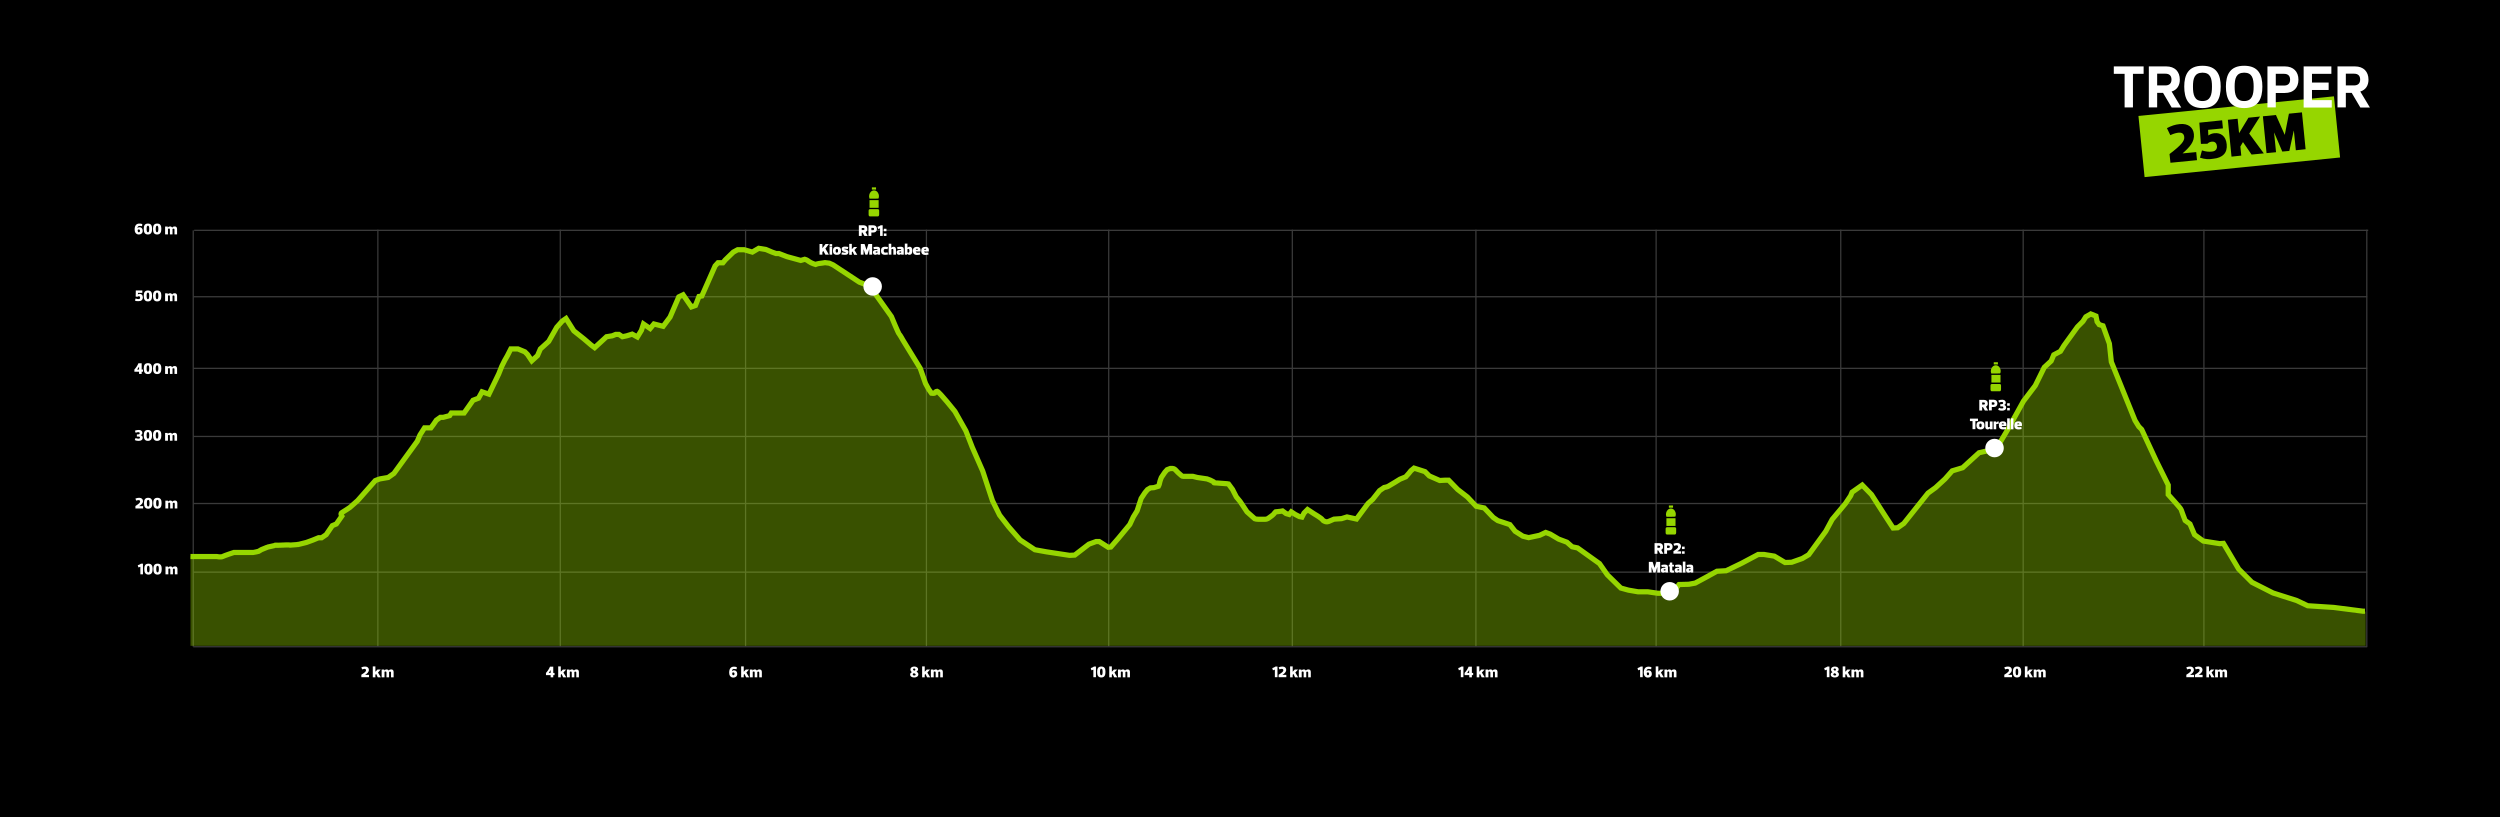 <?xml version="1.0" encoding="utf-8"?>
<!-- Generator: Adobe Illustrator 27.1.1, SVG Export Plug-In . SVG Version: 6.00 Build 0)  -->
<svg version="1.1" id="Layer_1" xmlns="http://www.w3.org/2000/svg" xmlns:xlink="http://www.w3.org/1999/xlink" x="0px" y="0px"
	 viewBox="0 0 1920 627.5" style="enable-background:new 0 0 1920 627.5;" xml:space="preserve">
<style type="text/css">
	.st0{fill:#FFFFFF;}
	.st1{fill:#96D600;}
	.st2{fill:none;stroke:#3A3A3A;stroke-width:0.962;stroke-miterlimit:10;}
	.st3{fill:none;stroke:#3A3A3A;stroke-width:0.963;stroke-miterlimit:10;}
	.st4{fill:none;stroke:#3A3A3A;stroke-miterlimit:10;}
	.st5{opacity:0.38;fill:#96D600;}
	.st6{fill:none;stroke:#96D600;stroke-width:4;stroke-miterlimit:10;}
</style>
<rect width="1920" height="627.5"/>
<g>
	<path class="st0" d="M104.6,384.5l-0.6-1.6c1.1-0.4,1.8-0.6,2.9-0.6c1.9,0,2.9,1.1,2.9,2.5c0,1.7-1.2,2.8-2.9,3.9v0h3v1.8H104v-1.9
		c2.9-1.8,3.6-2.6,3.6-3.4c0-1-0.7-1.1-1.2-1.1C106,384.1,105.5,384.2,104.6,384.5z"/>
	<path class="st0" d="M110.6,386.4c0-2.3,0.6-4.1,3.2-4.1s3.2,1.8,3.2,4.1c0,2.3-0.6,4.3-3.2,4.3S110.6,388.7,110.6,386.4z
		 M112.8,386.4c0,1.5,0.2,2.6,1,2.6c0.8,0,1-1.1,1-2.6c0-1.5-0.2-2.5-1-2.5C113,383.9,112.8,384.9,112.8,386.4z"/>
	<path class="st0" d="M117.7,386.4c0-2.3,0.6-4.1,3.2-4.1s3.2,1.8,3.2,4.1c0,2.3-0.6,4.3-3.2,4.3S117.7,388.7,117.7,386.4z
		 M119.9,386.4c0,1.5,0.2,2.6,1,2.6c0.8,0,1-1.1,1-2.6c0-1.5-0.2-2.5-1-2.5C120.1,383.9,119.9,384.9,119.9,386.4z"/>
	<path class="st0" d="M129,390.5h-2v-6h2v0.7h0c0.5-0.5,1.1-0.8,1.8-0.8c0.8,0,1.3,0.4,1.6,0.9c0.7-0.8,1.3-0.9,2-0.9
		c1.2,0,1.8,0.8,1.8,2v4.1h-2v-3.6c0-0.6-0.3-0.8-0.7-0.8c-0.3,0-0.6,0.1-0.8,0.2c0,0.2,0,0.4,0,0.7v3.5h-2v-3.7
		c0-0.5-0.3-0.8-0.7-0.8c-0.3,0-0.6,0.1-0.8,0.2V390.5z"/>
</g>
<g>
	<path class="st0" d="M106.3,435.8l-0.5-1.7c0.9-0.3,1.9-0.7,2.5-1.2h1.5v8.2h-2v-5.8L106.3,435.8z"/>
	<path class="st0" d="M110.8,437c0-2.3,0.6-4.1,3.2-4.1s3.2,1.8,3.2,4.1s-0.6,4.3-3.2,4.3S110.8,439.3,110.8,437z M112.9,437
		c0,1.5,0.2,2.6,1,2.6s1-1.1,1-2.6s-0.2-2.5-1-2.5S112.9,435.5,112.9,437z"/>
	<path class="st0" d="M117.8,437c0-2.3,0.6-4.1,3.2-4.1s3.2,1.8,3.2,4.1s-0.6,4.3-3.2,4.3S117.8,439.3,117.8,437z M120,437
		c0,1.5,0.2,2.6,1,2.6s1-1.1,1-2.6s-0.2-2.5-1-2.5S120,435.5,120,437z"/>
	<path class="st0" d="M129.1,441.1h-2v-6h2v0.7h0c0.5-0.5,1.1-0.8,1.8-0.8c0.8,0,1.3,0.4,1.6,0.9c0.7-0.8,1.3-0.9,2-0.9
		c1.2,0,1.8,0.8,1.8,2v4.1h-2v-3.6c0-0.6-0.3-0.8-0.7-0.8c-0.3,0-0.6,0.1-0.8,0.2c0,0.2,0,0.4,0,0.7v3.5h-2v-3.7
		c0-0.5-0.3-0.8-0.7-0.8c-0.3,0-0.6,0.1-0.8,0.2V441.1z"/>
</g>
<g>
	<path class="st0" d="M108.1,334.2c1.1,0.3,1.5,1.2,1.5,2c0,1.6-1.2,2.4-3.1,2.4c-1.1,0-1.9-0.1-3-0.6l0.6-1.6
		c0.8,0.4,1.6,0.5,2.3,0.5c0.8,0,1.1-0.4,1.1-0.8c0-0.7-0.5-0.8-1.3-0.8h-1.1v-1.7h1c1.1,0,1.2-0.5,1.2-1c0-0.4-0.4-0.7-1-0.7
		c-0.7,0-1.3,0.1-2.1,0.5l-0.6-1.6c1.1-0.5,2.1-0.6,3.1-0.6c1.4,0,2.6,0.7,2.6,2.2C109.4,333.2,109,333.8,108.1,334.2L108.1,334.2z"
		/>
	<path class="st0" d="M110.4,334.3c0-2.3,0.6-4.1,3.2-4.1s3.2,1.8,3.2,4.1c0,2.3-0.6,4.3-3.2,4.3S110.4,336.7,110.4,334.3z
		 M112.6,334.3c0,1.5,0.2,2.6,1,2.6c0.8,0,1-1.1,1-2.6c0-1.5-0.2-2.5-1-2.5C112.8,331.9,112.6,332.8,112.6,334.3z"/>
	<path class="st0" d="M117.5,334.3c0-2.3,0.6-4.1,3.2-4.1s3.2,1.8,3.2,4.1c0,2.3-0.6,4.3-3.2,4.3S117.5,336.7,117.5,334.3z
		 M119.6,334.3c0,1.5,0.2,2.6,1,2.6c0.8,0,1-1.1,1-2.6c0-1.5-0.2-2.5-1-2.5C119.9,331.9,119.6,332.8,119.6,334.3z"/>
	<path class="st0" d="M128.8,338.5h-2v-6h2v0.7h0c0.5-0.5,1.1-0.8,1.8-0.8c0.8,0,1.3,0.4,1.6,0.9c0.7-0.8,1.3-0.9,2-0.9
		c1.2,0,1.8,0.8,1.8,2v4.1h-2v-3.6c0-0.6-0.3-0.8-0.7-0.8c-0.3,0-0.6,0.1-0.8,0.2c0,0.2,0,0.4,0,0.7v3.5h-2v-3.7
		c0-0.5-0.3-0.8-0.7-0.8c-0.3,0-0.6,0.1-0.8,0.2V338.5z"/>
</g>
<g>
	<path class="st0" d="M108.8,279v4.8h1v1.7h-1v1.7h-2v-1.7h-3.6v-1.7c1.3-1.4,2.3-2.9,3.1-4.8H108.8z M106.8,283.8v-2.2h0
		c-0.6,1-0.9,1.4-1.5,2.2H106.8z"/>
	<path class="st0" d="M110.4,283c0-2.3,0.6-4.1,3.2-4.1s3.2,1.8,3.2,4.1s-0.6,4.3-3.2,4.3S110.4,285.4,110.4,283z M112.6,283
		c0,1.5,0.2,2.6,1,2.6c0.8,0,1-1.1,1-2.6s-0.2-2.5-1-2.5C112.8,280.6,112.6,281.5,112.6,283z"/>
	<path class="st0" d="M117.5,283c0-2.3,0.6-4.1,3.2-4.1s3.2,1.8,3.2,4.1s-0.6,4.3-3.2,4.3S117.5,285.4,117.5,283z M119.6,283
		c0,1.5,0.2,2.6,1,2.6c0.8,0,1-1.1,1-2.6s-0.2-2.5-1-2.5C119.9,280.6,119.6,281.5,119.6,283z"/>
	<path class="st0" d="M128.8,287.2h-2v-6h2v0.7h0c0.5-0.5,1.1-0.8,1.8-0.8c0.8,0,1.3,0.4,1.6,0.9c0.7-0.8,1.3-0.9,2-0.9
		c1.2,0,1.8,0.8,1.8,2v4.1h-2v-3.6c0-0.6-0.3-0.8-0.7-0.8c-0.3,0-0.6,0.1-0.8,0.2c0,0.2,0,0.4,0,0.7v3.5h-2v-3.7
		c0-0.5-0.3-0.8-0.7-0.8c-0.3,0-0.6,0.1-0.8,0.2V287.2z"/>
</g>
<g>
	<path class="st0" d="M103.6,230.8l0.6-1.6c0.8,0.4,1.4,0.5,2.2,0.5c0.9,0,1.2-0.5,1.2-1.1c0-0.5-0.2-1.1-1-1.1
		c-0.3,0-0.7,0.1-1,0.4l-1.4-0.1l0.1-4.7h5v1.8h-3.3l-0.1,1.2l0,0c0.4-0.2,0.9-0.4,1.4-0.4c1.4,0,2.4,0.9,2.4,2.7
		c0,1.9-1.2,2.9-3.2,2.9C105.5,231.4,104.6,231.3,103.6,230.8z"/>
	<path class="st0" d="M110.4,227.2c0-2.3,0.6-4.1,3.2-4.1s3.2,1.8,3.2,4.1s-0.6,4.3-3.2,4.3S110.4,229.5,110.4,227.2z M112.6,227.2
		c0,1.5,0.2,2.6,1,2.6c0.8,0,1-1.1,1-2.6s-0.2-2.5-1-2.5C112.8,224.7,112.6,225.7,112.6,227.2z"/>
	<path class="st0" d="M117.5,227.2c0-2.3,0.6-4.1,3.2-4.1s3.2,1.8,3.2,4.1s-0.6,4.3-3.2,4.3S117.5,229.5,117.5,227.2z M119.6,227.2
		c0,1.5,0.2,2.6,1,2.6c0.8,0,1-1.1,1-2.6s-0.2-2.5-1-2.5C119.9,224.7,119.6,225.7,119.6,227.2z"/>
	<path class="st0" d="M128.8,231.3h-2v-6h2v0.7h0c0.5-0.5,1.1-0.8,1.8-0.8c0.8,0,1.3,0.4,1.6,0.9c0.7-0.8,1.3-0.9,2-0.9
		c1.2,0,1.8,0.8,1.8,2v4.1h-2v-3.6c0-0.6-0.3-0.8-0.7-0.8c-0.3,0-0.6,0.1-0.8,0.2c0,0.2,0,0.4,0,0.7v3.5h-2v-3.7
		c0-0.5-0.3-0.8-0.7-0.8c-0.3,0-0.6,0.1-0.8,0.2V231.3z"/>
</g>
<g>
	<path class="st0" d="M105.6,175.1c0.4-0.4,0.9-0.6,1.5-0.6c1.5,0,2.5,1,2.5,2.8c0,1.7-1.2,2.8-3,2.8c-2.2,0-3.2-1.8-3.2-3.7
		c0-3.7,1.7-4.7,3.7-4.7c0.8,0,1.5,0.1,2.2,0.4l-0.2,1.6c-0.8-0.2-1.3-0.2-1.7-0.2C106.8,173.4,105.6,173.6,105.6,175.1L105.6,175.1
		z M106.6,178.4c0.5,0,0.9-0.4,0.9-1.1c0-0.5-0.2-1.1-0.9-1.1c-0.3,0-0.6,0.1-0.8,0.3C105.7,177.4,105.8,178.4,106.6,178.4z"/>
	<path class="st0" d="M110.4,175.8c0-2.3,0.6-4.1,3.2-4.1s3.2,1.8,3.2,4.1s-0.6,4.3-3.2,4.3S110.4,178.2,110.4,175.8z M112.6,175.8
		c0,1.5,0.2,2.6,1,2.6c0.8,0,1-1.1,1-2.6s-0.2-2.5-1-2.5C112.8,173.4,112.6,174.3,112.6,175.8z"/>
	<path class="st0" d="M117.5,175.8c0-2.3,0.6-4.1,3.2-4.1s3.2,1.8,3.2,4.1s-0.6,4.3-3.2,4.3S117.5,178.2,117.5,175.8z M119.6,175.8
		c0,1.5,0.2,2.6,1,2.6c0.8,0,1-1.1,1-2.6s-0.2-2.5-1-2.5C119.9,173.4,119.6,174.3,119.6,175.8z"/>
	<path class="st0" d="M128.8,180h-2v-6h2v0.7h0c0.5-0.5,1.1-0.8,1.8-0.8c0.8,0,1.3,0.4,1.6,0.9c0.7-0.8,1.3-0.9,2-0.9
		c1.2,0,1.8,0.8,1.8,2v4.1h-2v-3.6c0-0.6-0.3-0.8-0.7-0.8c-0.3,0-0.6,0.1-0.8,0.2c0,0.2,0,0.4,0,0.7v3.5h-2v-3.7
		c0-0.5-0.3-0.8-0.7-0.8c-0.3,0-0.6,0.1-0.8,0.2V180z"/>
</g>
<rect x="1644.3" y="81.4" transform="matrix(0.995 -9.988999e-02 9.988999e-02 0.995 -1.888 172.31)" class="st1" width="150.9" height="47.2"/>
<g>
	<path d="M1666.8,103.8l-2.6-5.4c3.6-1.8,6-2.7,9.8-3.1c6.7-0.7,10.4,2.7,10.9,7.7c0.6,5.8-3.2,10-8.6,14.7l0,0.1l10.4-1l0.6,6.2
		l-20.4,2l-0.7-6.7c9.4-7.1,11.6-10.2,11.3-13.1c-0.3-3.3-2.9-3.5-4.5-3.3S1669.6,102.5,1666.8,103.8z"/>
	<path d="M1689.6,121.1l1.5-5.6c3,1,5.2,1.2,7.7,0.9c3.1-0.3,4-2.3,3.8-4.2c-0.2-1.7-1.1-3.7-3.9-3.4c-1.2,0.1-2.5,0.6-3.4,1.6
		l-5,0.1l-1.2-16.3l17.5-1.8l0.6,6.2l-11.4,1.1l0.2,4.3l0.1,0c1.2-0.9,3-1.6,4.6-1.7c4.9-0.5,8.8,2.3,9.4,8.5
		c0.7,6.7-3.2,10.4-10.2,11.1C1696.4,122.5,1693.5,122.4,1689.6,121.1z"/>
	<path d="M1719.6,102.3l7.2-11.9l8.9-0.9l-8.3,13.1l11.2,15.2l-9.4,0.9l-6.6-9.6l-2,3.4l0.7,7l-7.5,0.8L1711,92l7.5-0.8
		L1719.6,102.3z"/>
	<path d="M1754.7,103.6L1754.7,103.6l3.2-16.3l10-1l2.8,28.3l-7.5,0.8l-1.5-15l-0.1,0l-3.4,15.5l-5.4,0.5l-6.2-14.5l-0.1,0l1.5,15
		l-7.3,0.7l-2.8-28.3l10-1L1754.7,103.6z"/>
</g>
<g>
	<path class="st0" d="M1638.1,56.7v25.8h-6.4V56.7h-8.3V51h22.9v5.7H1638.1z"/>
	<path class="st0" d="M1667.8,82.5l-6.6-11.2h-4.5v11.2h-6.4V51h13.4c6.6,0,10.4,4,10.4,10.2c0,4.3-2,7.8-6.3,9.1l7.4,12.3H1667.8z
		 M1656.7,65.6h6.3c2.6,0,4.7-1.2,4.7-4.5c0-3.2-1.9-4.5-4.6-4.5h-6.4V65.6z"/>
	<path class="st0" d="M1677.5,66.5c0-8.9,3-16,14-16c11.1,0,14,7.1,14,16c0,9-2.9,16.5-14,16.5C1680.5,83,1677.5,75.5,1677.5,66.5z
		 M1684.2,66.5c0,6.3,1.1,11.1,7.3,11.1c6.2,0,7.3-4.9,7.3-11.1s-1.1-10.7-7.3-10.7C1685.3,55.9,1684.2,60.3,1684.2,66.5z"/>
	<path class="st0" d="M1709.5,66.5c0-8.9,3-16,14-16c11.1,0,14,7.1,14,16c0,9-2.9,16.5-14,16.5C1712.5,83,1709.5,75.5,1709.5,66.5z
		 M1716.2,66.5c0,6.3,1.1,11.1,7.3,11.1c6.2,0,7.3-4.9,7.3-11.1s-1.1-10.7-7.3-10.7C1717.3,55.9,1716.2,60.3,1716.2,66.5z"/>
	<path class="st0" d="M1747.8,71.4v11.1h-6.4V51h13.4c6.6,0,10.4,4.1,10.4,10.2c0,6.3-3.8,10.2-10.4,10.2H1747.8z M1747.8,65.7h6.4
		c2.7,0,4.6-1.3,4.6-4.5c0-3.2-1.9-4.5-4.6-4.5h-6.4V65.7z"/>
	<path class="st0" d="M1790.5,56.7h-14.9v6.7h12.8v5.7h-12.8v7.8h15.2v5.7h-21.6V51h21.3V56.7z"/>
	<path class="st0" d="M1812.7,82.5l-6.6-11.2h-4.5v11.2h-6.4V51h13.4c6.6,0,10.4,4,10.4,10.2c0,4.3-2,7.8-6.3,9.1l7.4,12.3H1812.7z
		 M1801.6,65.6h6.3c2.6,0,4.7-1.2,4.7-4.5c0-3.2-1.9-4.5-4.6-4.5h-6.4V65.6z"/>
</g>
<g>
	<g>
		<line class="st2" x1="148.4" y1="496.7" x2="148.4" y2="176.9"/>
		<g>
			<line class="st3" x1="290.2" y1="176.4" x2="290.2" y2="496.7"/>
			<line class="st3" x1="430.3" y1="176.4" x2="430.3" y2="496.7"/>
			<line class="st3" x1="572.6" y1="176.4" x2="572.6" y2="496.7"/>
			<line class="st3" x1="711.5" y1="176.4" x2="711.5" y2="496.7"/>
			<line class="st3" x1="851.5" y1="176.4" x2="851.5" y2="496.7"/>
			<line class="st3" x1="992.5" y1="176.4" x2="992.5" y2="496.7"/>
			<line class="st3" x1="1133.5" y1="176.4" x2="1133.5" y2="496.7"/>
			<line class="st3" x1="1271.9" y1="176.4" x2="1271.9" y2="496.7"/>
			<line class="st3" x1="1413.7" y1="176.4" x2="1413.7" y2="496.7"/>
			<line class="st3" x1="1553.8" y1="176.4" x2="1553.8" y2="496.7"/>
			<line class="st3" x1="1692.6" y1="176.4" x2="1692.6" y2="496.7"/>
			<line class="st4" x1="1818" y1="496.7" x2="148.4" y2="496.7"/>
			<line class="st4" x1="1818" y1="439.4" x2="148.4" y2="439.4"/>
			<line class="st4" x1="1818" y1="386.7" x2="148.4" y2="386.7"/>
			<line class="st4" x1="1818" y1="335.2" x2="148.4" y2="335.2"/>
			<line class="st4" x1="1818" y1="282.9" x2="148.4" y2="282.9"/>
			<line class="st4" x1="1818" y1="227.9" x2="148.4" y2="227.9"/>
			<line class="st4" x1="1818.8" y1="176.9" x2="149.1" y2="176.9"/>
			<line class="st3" x1="1817.7" y1="496.7" x2="1817.7" y2="176.4"/>
		</g>
	</g>
	<g>
		<path class="st0" d="M278.1,514.1l-0.6-1.6c1.1-0.4,1.8-0.6,2.9-0.6c1.9,0,2.9,1.1,2.9,2.5c0,1.7-1.2,2.8-2.9,3.9v0h3v1.8h-5.9
			v-1.9c2.9-1.8,3.6-2.6,3.6-3.4c0-1-0.7-1.1-1.2-1.1C279.5,513.8,279,513.8,278.1,514.1z"/>
		<path class="st0" d="M288.3,515.9l1.6-1.7h2.5l-2.1,2.3l2.2,3.7h-2.4l-1.2-2.6l-0.6,0.6v2h-2v-8.4h2V515.9z"/>
		<path class="st0" d="M295.1,520.2h-2v-6h2v0.7h0c0.5-0.5,1.1-0.8,1.8-0.8c0.8,0,1.3,0.4,1.6,0.9c0.7-0.8,1.3-0.9,2-0.9
			c1.2,0,1.8,0.8,1.8,2v4.1h-2v-3.6c0-0.6-0.3-0.8-0.7-0.8c-0.3,0-0.6,0.1-0.8,0.2c0,0.2,0,0.4,0,0.7v3.5h-2v-3.7
			c0-0.5-0.3-0.8-0.7-0.8c-0.3,0-0.6,0.1-0.8,0.2V520.2z"/>
	</g>
	<g>
		<path class="st0" d="M424.9,512v4.8h1v1.7h-1v1.7h-2v-1.7h-3.6v-1.7c1.3-1.4,2.3-2.9,3.1-4.8H424.9z M422.9,516.8v-2.2h0
			c-0.6,1-0.9,1.4-1.5,2.2H422.9z"/>
		<path class="st0" d="M430.7,515.9l1.6-1.7h2.5l-2.1,2.3l2.2,3.7h-2.4l-1.2-2.6l-0.6,0.6v2h-2v-8.4h2V515.9z"/>
		<path class="st0" d="M437.4,520.2h-2v-6h2v0.7h0c0.5-0.5,1.1-0.8,1.8-0.8c0.8,0,1.3,0.4,1.6,0.9c0.7-0.8,1.3-0.9,2-0.9
			c1.2,0,1.8,0.8,1.8,2v4.1h-2v-3.6c0-0.6-0.3-0.8-0.7-0.8c-0.3,0-0.6,0.1-0.8,0.2c0,0.2,0,0.4,0,0.7v3.5h-2v-3.7
			c0-0.5-0.3-0.8-0.7-0.8c-0.3,0-0.6,0.1-0.8,0.2V520.2z"/>
	</g>
	<g>
		<path class="st0" d="M562.2,515.4c0.4-0.4,0.9-0.6,1.5-0.6c1.5,0,2.5,1,2.5,2.8c0,1.7-1.2,2.8-3,2.8c-2.2,0-3.2-1.8-3.2-3.7
			c0-3.7,1.7-4.7,3.7-4.7c0.8,0,1.5,0.1,2.2,0.4l-0.2,1.6c-0.8-0.2-1.3-0.2-1.7-0.2C563.4,513.6,562.2,513.8,562.2,515.4
			L562.2,515.4z M563.2,518.6c0.5,0,0.9-0.4,0.9-1.1c0-0.5-0.2-1.1-0.9-1.1c-0.3,0-0.6,0.1-0.8,0.3
			C562.3,517.7,562.4,518.6,563.2,518.6z"/>
		<path class="st0" d="M571.2,515.9l1.6-1.7h2.5l-2.1,2.3l2.2,3.7H573l-1.2-2.6l-0.6,0.6v2h-2v-8.4h2V515.9z"/>
		<path class="st0" d="M577.9,520.2h-2v-6h2v0.7h0c0.5-0.5,1.1-0.8,1.8-0.8c0.8,0,1.3,0.4,1.6,0.9c0.7-0.8,1.3-0.9,2-0.9
			c1.2,0,1.8,0.8,1.8,2v4.1h-2v-3.6c0-0.6-0.3-0.8-0.7-0.8c-0.3,0-0.6,0.1-0.8,0.2c0,0.2,0,0.4,0,0.7v3.5h-2v-3.7
			c0-0.5-0.3-0.8-0.7-0.8c-0.3,0-0.6,0.1-0.8,0.2V520.2z"/>
	</g>
	<g>
		<path class="st0" d="M703.9,515.9c1,0.5,1.4,1.2,1.4,2c0,1.7-1.6,2.4-3.2,2.4c-1.5,0-3.1-0.6-3.1-2.2c0-0.9,0.4-1.5,1.4-1.9v0
			c-0.7-0.4-1.2-1.1-1.2-2c0-1.6,1.5-2.3,3-2.3c1.4,0,2.9,0.7,2.9,2.2C705,514.9,704.6,515.4,703.9,515.9L703.9,515.9z M702.2,518.8
			c0.7,0,1-0.3,1-0.7c0-0.7-0.9-0.9-1.4-1.1c-0.4,0.2-0.8,0.5-0.8,1S701.4,518.8,702.2,518.8z M701.2,514.1c0,0.6,0.6,0.9,1.2,1
			c0.3-0.1,0.6-0.5,0.6-0.9c0-0.4-0.3-0.8-1-0.8C701.5,513.4,701.2,513.8,701.2,514.1z"/>
		<path class="st0" d="M710.2,515.9l1.6-1.7h2.5l-2.1,2.3l2.2,3.7H712l-1.2-2.6l-0.6,0.6v2h-2v-8.4h2V515.9z"/>
		<path class="st0" d="M716.9,520.2h-2v-6h2v0.7h0c0.5-0.5,1.1-0.8,1.8-0.8c0.8,0,1.3,0.4,1.6,0.9c0.7-0.8,1.3-0.9,2-0.9
			c1.2,0,1.8,0.8,1.8,2v4.1h-2v-3.6c0-0.6-0.3-0.8-0.7-0.8c-0.3,0-0.6,0.1-0.8,0.2c0,0.2,0,0.4,0,0.7v3.5h-2v-3.7
			c0-0.5-0.3-0.8-0.7-0.8c-0.3,0-0.6,0.1-0.8,0.2V520.2z"/>
	</g>
	<g>
		<path class="st0" d="M838.2,514.8l-0.5-1.7c0.9-0.3,1.9-0.7,2.5-1.2h1.5v8.2h-2v-5.8L838.2,514.8z"/>
		<path class="st0" d="M842.6,516c0-2.3,0.6-4.1,3.2-4.1s3.2,1.8,3.2,4.1s-0.6,4.3-3.2,4.3S842.6,518.4,842.6,516z M844.8,516
			c0,1.5,0.2,2.6,1,2.6c0.8,0,1-1.1,1-2.6s-0.2-2.5-1-2.5C845,513.6,844.8,514.6,844.8,516z"/>
		<path class="st0" d="M853.9,515.9l1.6-1.7h2.5l-2.1,2.3l2.2,3.7h-2.4l-1.2-2.6l-0.6,0.6v2h-2v-8.4h2V515.9z"/>
		<path class="st0" d="M860.6,520.2h-2v-6h2v0.7h0c0.5-0.5,1.1-0.8,1.8-0.8c0.8,0,1.3,0.4,1.6,0.9c0.7-0.8,1.3-0.9,2-0.9
			c1.2,0,1.8,0.8,1.8,2v4.1h-2v-3.6c0-0.6-0.3-0.8-0.7-0.8c-0.3,0-0.6,0.1-0.8,0.2c0,0.2,0,0.4,0,0.7v3.5h-2v-3.7
			c0-0.5-0.3-0.8-0.7-0.8c-0.3,0-0.6,0.1-0.8,0.2V520.2z"/>
	</g>
	<g>
		<path class="st0" d="M977.6,514.8l-0.5-1.7c0.9-0.3,1.9-0.7,2.5-1.2h1.5v8.2h-2v-5.8L977.6,514.8z"/>
		<path class="st0" d="M982.6,514.1l-0.6-1.6c1.1-0.4,1.8-0.6,2.9-0.6c1.9,0,2.9,1.1,2.9,2.5c0,1.7-1.2,2.8-2.9,3.9v0h3v1.8H982
			v-1.9c2.9-1.8,3.6-2.6,3.6-3.4c0-1-0.7-1.1-1.2-1.1S983.5,513.8,982.6,514.1z"/>
		<path class="st0" d="M992.8,515.9l1.6-1.7h2.5l-2.1,2.3l2.2,3.7h-2.4l-1.2-2.6l-0.6,0.6v2h-2v-8.4h2V515.9z"/>
		<path class="st0" d="M999.5,520.2h-2v-6h2v0.7h0c0.5-0.5,1.1-0.8,1.8-0.8c0.8,0,1.3,0.4,1.6,0.9c0.7-0.8,1.3-0.9,2-0.9
			c1.2,0,1.8,0.8,1.8,2v4.1h-2v-3.6c0-0.6-0.3-0.8-0.7-0.8c-0.3,0-0.6,0.1-0.8,0.2c0,0.2,0,0.4,0,0.7v3.5h-2v-3.7
			c0-0.5-0.3-0.8-0.7-0.8c-0.3,0-0.6,0.1-0.8,0.2V520.2z"/>
	</g>
	<g>
		<path class="st0" d="M1120.4,514.8l-0.5-1.7c0.9-0.3,1.9-0.7,2.5-1.2h1.5v8.2h-2v-5.8L1120.4,514.8z"/>
		<path class="st0" d="M1130.4,512v4.8h1v1.7h-1v1.7h-2v-1.7h-3.6v-1.7c1.3-1.4,2.3-2.9,3.1-4.8H1130.4z M1128.3,516.8v-2.2h0
			c-0.6,1-0.9,1.4-1.5,2.2H1128.3z"/>
		<path class="st0" d="M1136.1,515.9l1.6-1.7h2.5l-2.1,2.3l2.2,3.7h-2.4l-1.2-2.6l-0.6,0.6v2h-2v-8.4h2V515.9z"/>
		<path class="st0" d="M1142.9,520.2h-2v-6h2v0.7h0c0.5-0.5,1.1-0.8,1.8-0.8c0.8,0,1.3,0.4,1.6,0.9c0.7-0.8,1.3-0.9,2-0.9
			c1.2,0,1.8,0.8,1.8,2v4.1h-2v-3.6c0-0.6-0.3-0.8-0.7-0.8c-0.3,0-0.6,0.1-0.8,0.2c0,0.2,0,0.4,0,0.7v3.5h-2v-3.7
			c0-0.5-0.3-0.8-0.7-0.8c-0.3,0-0.6,0.1-0.8,0.2V520.2z"/>
	</g>
	<g>
		<path class="st0" d="M1258.1,514.8l-0.5-1.7c0.9-0.3,1.9-0.7,2.5-1.2h1.5v8.2h-2v-5.8L1258.1,514.8z"/>
		<path class="st0" d="M1264.6,515.4c0.4-0.4,0.9-0.6,1.5-0.6c1.5,0,2.5,1,2.5,2.8c0,1.7-1.2,2.8-3,2.8c-2.2,0-3.2-1.8-3.2-3.7
			c0-3.7,1.7-4.7,3.7-4.7c0.8,0,1.5,0.1,2.2,0.4l-0.2,1.6c-0.8-0.2-1.3-0.2-1.7-0.2C1265.8,513.6,1264.6,513.8,1264.6,515.4
			L1264.6,515.4z M1265.6,518.6c0.5,0,0.9-0.4,0.9-1.1c0-0.5-0.2-1.1-0.9-1.1c-0.3,0-0.6,0.1-0.8,0.3
			C1264.6,517.7,1264.8,518.6,1265.6,518.6z"/>
		<path class="st0" d="M1273.6,515.9l1.6-1.7h2.5l-2.1,2.3l2.2,3.7h-2.4l-1.2-2.6l-0.6,0.6v2h-2v-8.4h2V515.9z"/>
		<path class="st0" d="M1280.3,520.2h-2v-6h2v0.7h0c0.5-0.5,1.1-0.8,1.8-0.8c0.8,0,1.3,0.4,1.6,0.9c0.7-0.8,1.3-0.9,2-0.9
			c1.2,0,1.8,0.8,1.8,2v4.1h-2v-3.6c0-0.6-0.3-0.8-0.7-0.8c-0.3,0-0.6,0.1-0.8,0.2c0,0.2,0,0.4,0,0.7v3.5h-2v-3.7
			c0-0.5-0.3-0.8-0.7-0.8c-0.3,0-0.6,0.1-0.8,0.2V520.2z"/>
	</g>
	<g>
		<path class="st0" d="M1401.5,514.8l-0.5-1.7c0.9-0.3,1.9-0.7,2.5-1.2h1.5v8.2h-2v-5.8L1401.5,514.8z"/>
		<path class="st0" d="M1410.9,515.9c1,0.5,1.4,1.2,1.4,2c0,1.7-1.6,2.4-3.2,2.4c-1.5,0-3.1-0.6-3.1-2.2c0-0.9,0.4-1.5,1.4-1.9v0
			c-0.7-0.4-1.2-1.1-1.2-2c0-1.6,1.5-2.3,3-2.3c1.4,0,2.9,0.7,2.9,2.2C1412.1,514.9,1411.7,515.4,1410.9,515.9L1410.9,515.9z
			 M1409.2,518.8c0.7,0,1-0.3,1-0.7c0-0.7-0.9-0.9-1.4-1.1c-0.4,0.2-0.8,0.5-0.8,1S1408.4,518.8,1409.2,518.8z M1408.2,514.1
			c0,0.6,0.6,0.9,1.2,1c0.3-0.1,0.6-0.5,0.6-0.9c0-0.4-0.3-0.8-1-0.8C1408.5,513.4,1408.2,513.8,1408.2,514.1z"/>
		<path class="st0" d="M1417.2,515.9l1.6-1.7h2.5l-2.1,2.3l2.2,3.7h-2.4l-1.2-2.6l-0.6,0.6v2h-2v-8.4h2V515.9z"/>
		<path class="st0" d="M1423.9,520.2h-2v-6h2v0.7h0c0.5-0.5,1.1-0.8,1.8-0.8c0.8,0,1.3,0.4,1.6,0.9c0.7-0.8,1.3-0.9,2-0.9
			c1.2,0,1.8,0.8,1.8,2v4.1h-2v-3.6c0-0.6-0.3-0.8-0.7-0.8c-0.3,0-0.6,0.1-0.8,0.2c0,0.2,0,0.4,0,0.7v3.5h-2v-3.7
			c0-0.5-0.3-0.8-0.7-0.8c-0.3,0-0.6,0.1-0.8,0.2V520.2z"/>
	</g>
	<g>
		<path class="st0" d="M1539.9,514.1l-0.6-1.6c1.1-0.4,1.8-0.6,2.9-0.6c1.9,0,2.9,1.1,2.9,2.5c0,1.7-1.2,2.8-2.9,3.9v0h3v1.8h-5.9
			v-1.9c2.9-1.8,3.6-2.6,3.6-3.4c0-1-0.7-1.1-1.2-1.1C1541.2,513.8,1540.7,513.8,1539.9,514.1z"/>
		<path class="st0" d="M1545.9,516c0-2.3,0.6-4.1,3.2-4.1c2.6,0,3.2,1.8,3.2,4.1s-0.6,4.3-3.2,4.3
			C1546.5,520.3,1545.9,518.4,1545.9,516z M1548,516c0,1.5,0.2,2.6,1,2.6s1-1.1,1-2.6s-0.2-2.5-1-2.5S1548,514.6,1548,516z"/>
		<path class="st0" d="M1557.1,515.9l1.6-1.7h2.5l-2.1,2.3l2.2,3.7h-2.4l-1.2-2.6l-0.6,0.6v2h-2v-8.4h2V515.9z"/>
		<path class="st0" d="M1563.9,520.2h-2v-6h2v0.7h0c0.5-0.5,1.1-0.8,1.8-0.8c0.8,0,1.3,0.4,1.6,0.9c0.7-0.8,1.3-0.9,2-0.9
			c1.2,0,1.8,0.8,1.8,2v4.1h-2v-3.6c0-0.6-0.3-0.8-0.7-0.8c-0.3,0-0.6,0.1-0.8,0.2c0,0.2,0,0.4,0,0.7v3.5h-2v-3.7
			c0-0.5-0.3-0.8-0.7-0.8c-0.3,0-0.6,0.1-0.8,0.2V520.2z"/>
	</g>
	<g>
		<path class="st0" d="M1679.7,514.1l-0.6-1.6c1.1-0.4,1.8-0.6,2.9-0.6c1.9,0,2.9,1.1,2.9,2.5c0,1.7-1.2,2.8-2.9,3.9v0h3v1.8h-5.9
			v-1.9c2.9-1.8,3.6-2.6,3.6-3.4c0-1-0.7-1.1-1.2-1.1C1681,513.8,1680.5,513.8,1679.7,514.1z"/>
		<path class="st0" d="M1686.3,514.1l-0.6-1.6c1.1-0.4,1.8-0.6,2.9-0.6c1.9,0,2.9,1.1,2.9,2.5c0,1.7-1.2,2.8-2.9,3.9v0h3v1.8h-5.9
			v-1.9c2.9-1.8,3.6-2.6,3.6-3.4c0-1-0.7-1.1-1.2-1.1S1687.1,513.8,1686.3,514.1z"/>
		<path class="st0" d="M1696.5,515.9l1.6-1.7h2.5l-2.1,2.3l2.2,3.7h-2.4l-1.2-2.6l-0.6,0.6v2h-2v-8.4h2V515.9z"/>
		<path class="st0" d="M1703.2,520.2h-2v-6h2v0.7h0c0.5-0.5,1.1-0.8,1.8-0.8c0.8,0,1.3,0.4,1.6,0.9c0.7-0.8,1.3-0.9,2-0.9
			c1.2,0,1.8,0.8,1.8,2v4.1h-2v-3.6c0-0.6-0.3-0.8-0.7-0.8c-0.3,0-0.6,0.1-0.8,0.2c0,0.2,0,0.4,0,0.7v3.5h-2v-3.7
			c0-0.5-0.3-0.8-0.7-0.8c-0.3,0-0.6,0.1-0.8,0.2V520.2z"/>
	</g>
</g>
<path class="st5" d="M1816.8,469.7h-1.4l-22.6-2.9l-20-1.3l-8.4-4l-18.2-5.8l-16.2-8.2l-10.2-10.2l-11.7-19.7l-2.9,0.2l-12.6-2
	l-6.7-4.9l-3.5-8.2l-3.7-2.7c0,0-2.9-7.5-3.1-8.4s-9.9-11.5-9.9-11.5v-7.3l-9.3-18.8l-11.1-23.9l-2.2-2.2l-2.9-4.7l-18.2-45l-1.5-14
	l-4.9-13.7l-2.9-0.9l-1.6-2.2l-0.9-4.4l-4-1.6l-3.8,2.2l-2.2,3.5l-4.2,4.2l-10.4,14.4l-2.7,4.4l-5.1,2.7l-2,4.7l-5.3,4.9l-6.9,14
	l-9.1,12l-11.5,20.8l-9.3,15.7l-13.3,3.1l-12.6,11.5l-8,2.4l-5.5,6.2l-7.3,6.7l-5.8,4.2l-18.6,23.3l-4.7,3.3l-3.5,0.2l-6.2-9.5
	l-10.4-16.2l-7.1-7.3l-7.8,5.5l-1.1,2.7l-4,6l-10.2,12.2l-4.9,9.1l-13.1,18l-4.9,2.9l-8.2,2.9l-5.1,0.2l-8.2-4.9l-8-1.3h-4.4
	l-12.6,6.7l-12,5.8l-7.1,0.4l-8.9,4.9l-7.8,4.2l-4.9,0.9l-7.5,0.2l-5.3,6.7h-11.1l-7.5-1.1h-7.5l-7.5-1.3l-5.8-1.6l-10.4-10.2
	l-6-8.6l-16.8-12l-4.2-0.9l-4-3.5l-6.4-2.4l-6.4-3.8l-3.5-1.3l-4.7,2.2l-8.4,1.8l-4.4-1.1l-6-3.8l-4-5.1l-9.3-3.1l-3.5-2.4l-6.9-7.3
	l-6.2-1.3l-6.7-7.1l-7.5-5.8l-6.9-7.1h-3.1l-3.8,0.2l-8-3.5l-3.3-3.3l-8.4-2.7l-2.4,2l-1.6,2l-2.4,2.7l-4.4,1.8c0,0-8.2,5.1-9.1,5.5
	c-0.9,0.4-3.1,0.9-3.1,0.9l-3.5,2.4l-5.3,6.7l-3.5,3.1l-8.9,12l-7.3-1.6l-4.2,1.3l-5.8,0.4l-4.2,1.8c0,0-1.3,0.4-2,0.2
	c-0.7-0.2-2-0.4-2.7-1.6c-0.7-1.1-6.7-4.7-6.7-4.7l-4.7-3.1l-2.7,2.7l-1.6,3.1l-2-0.4l-3.1-1.6l-3.1-2l-1.6,2l-2.4-0.7l-2.7-2
	c0,0-2.4,0.4-5.3,0.7c0,0-1.1,1.1-1.6,1.8c-0.4,0.7-4,3.1-4,3.1s0,0-0.7,0.4c-0.7,0.4-2.2,0.4-2.2,0.4s-2,0-4.2,0
	c-2.2,0-3.3-0.4-3.3-0.4l-6-5.3l-5.3-8l-2.9-3.5l-1.8-3.5l-1.1-2.2l-3.1-4.2l-1.1-0.2c0,0,0,0-5.5-0.4c-5.5-0.4,0,0-3.1-0.2
	c-3.1-0.2,0,0-2.2-1.1c-2.2-1.1-2.2-1.1-2.2-1.1l-2.4-0.9l-7.5-1.1l-3.5-0.9h-2.7c0,0-3.8,0-4.7,0s-1.1-0.4-2.9-2s0,0-3.1-3.1
	c0,0-1.1-0.9-1.8-0.9s-2,0-2,0l-2.4,0.9l-1.8,2l-2.7,4c0,0-1.1,2.7-1.3,4c-0.2,1.3-0.9,2.7-0.9,2.7l-3.5,1.1l-2.7,0.2l-2.2,1.3
	l-2,2.4l-2.9,4.4l-3.1,9.5l-2.9,4.7l-2.7,5.8l-8.6,10.4l-6,6.9l-2,0.2l-6.9-4.4h-2.4l-5.5,2l-10.9,8.4l-4,0.2l-17.7-2.7l-8.9-1.6
	l-11.3-7.5l-8.9-10.2l-6.9-8.9l-5.5-11.1l-7.5-22.8l-8-18.2l-4.9-12.6l-8.4-14.9c0,0-11.7-14.9-13.7-15.5c0,0-1.3,0.2-1.6,1.1
	c-0.2,0.9-2.7,0.4-2.7,0.4l-2.2-3.1l-2.4-4.4l-4-11.5l-13.3-21.7c0,0-2.2-4-2.9-4.7c-0.7-0.7-6-13.5-6-13.5l-16.2-22.8l-2.2-1.1
	l-2-0.9l-4.2-1.6l-20.2-13.3l-2.9-1.3l-3.3-0.4c0,0-4.2,0.7-4.9,0.7s-2.4,0.7-2.4,0.7s-3.1-0.9-4.9-2.2c-1.8-1.3-3.3-1.8-3.3-1.8
	l-3.1,0.9l-10.6-2.9l-6.2-2.4h-2.2l-3.1-1.1l-4.7-2l-5.5-0.9l-4.9,2.9l-6.2-1.8h-5.1l-3.3,1.8l-6.2,6l-1.8,2.2h-3.8l-2.2,2.4
	l-10.2,23.1l-2.2,0.4l-2.7,6.9l-3.1,1.1l-6.4-9.3l-3.3,1.6l-6.7,15.5l-5.3,7.1l-7.1-1.8l-2.9,3.5l-5.1-3.5l-1.6,4.9l-3.1,5.1l-4-2.2
	l-4.2,1.3l-3.3,0.7l-2.7-1.8h-2.4l-2.7,1.1l-4.4,0.7l-9.1,8.4l-2.7-2l-5.5-4.7l-7.8-6.2l-6-9.5l-2.9,2l-4.2,4.7l-6.2,10.9l-6.4,5.8
	l-2.2,5.1l-4.4,4l-3.3-4.9l-2-2l-5.3-2.2h-5.5l-2.7,5.3l-2,3.5l-2.2,4.4l-2.4,6l-7.5,15.5l-5.3-1.8l-2.7,4.9l-4.2,1.6l-6.9,9.8h-4.9
	h-4.9l-1.3,2l-4.9,1.3h-2.2l-3.1,2.2L333,326l-1.8,2.4h-4.9l-3.5,5.5l-2,4.7l-18,24.8l-4.4,3.1c0,0-5.5,0.9-6.4,1.1
	c-0.9,0.2-3.5,1.3-3.5,1.3l-13.5,15.3l-6,5.3c0,0-4.9,3.3-6.2,4c-1.3,0.7,0,2.7,0,2.7l-4.2,6l-3.1,1.3l-4.7,6.9l-3.5,2.4h-2.4
	l-4.4,1.8l-4.9,1.8c0,0,0,0-4.4,1.1c-4.4,1.1,0,0-2,0.4c-2,0.4,0,0-4.2,0.4s0,0-3.3,0s0,0-6.2,0.2c-6.2,0.2,0,0-2.7,0
	c-2.7,0,0,0-3.5,0.7s-3.8,0.9-3.8,0.9l-4.4,1.8l-2.2,1.3c0,0-3.5,0.9-4.2,0.9c-0.7,0-4.2,0-4.2,0H188h-8.4c0,0-7.3,2.4-8.6,3.1
	c-1.3,0.7-4.7,0-4.7,0h-4.7h-8.2h-7.1V496h1670.5V469.7z"/>
<path class="st6" d="M146.3,427.4h7.1h8.2h4.7c0,0,3.3,0.7,4.7,0c1.3-0.7,8.6-3.1,8.6-3.1h8.4h2.2c0,0,3.5,0,4.2,0
	c0.7,0,4.2-0.9,4.2-0.9l2.2-1.3l4.4-1.8c0,0,0.2-0.2,3.8-0.9s0.9-0.7,3.5-0.7c2.7,0-3.5,0.2,2.7,0c6.2-0.2,2.9-0.2,6.2-0.2
	s-0.9,0.4,3.3,0s2.2,0,4.2-0.4c2-0.4-2.4,0.7,2-0.4c4.4-1.1,4.4-1.1,4.4-1.1l4.9-1.8l4.4-1.8h2.4l3.5-2.4l4.7-6.9l3.1-1.3l4.2-6
	c0,0-1.3-2,0-2.7c1.3-0.7,6.2-4,6.2-4l6-5.3l13.5-15.3c0,0,2.7-1.1,3.5-1.3c0.9-0.2,6.4-1.1,6.4-1.1l4.4-3.1l18-24.8l2-4.7l3.5-5.5
	h4.9l1.8-2.4l2.4-3.5l3.1-2.2h2.2l4.9-1.3l1.3-2h4.9h4.9l6.9-9.8l4.2-1.6l2.7-4.9l5.3,1.8l7.5-15.5l2.4-6l2.2-4.4l2-3.5l2.7-5.3h5.5
	l5.3,2.2l2,2l3.3,4.9l4.4-4l2.2-5.1l6.4-5.8l6.2-10.9l4.2-4.7l2.9-2l6,9.5l7.8,6.2l5.5,4.7l2.7,2l9.1-8.4l4.4-0.7l2.7-1.1h2.4
	l2.7,1.8l3.3-0.7l4.2-1.3l4,2.2l3.1-5.1l1.6-4.9l5.1,3.5l2.9-3.5l7.1,1.8l5.3-7.1l6.7-15.5l3.3-1.6l6.4,9.3l3.1-1.1l2.7-6.9l2.2-0.4
	l10.2-23.1l2.2-2.4h3.8l1.8-2.2l6.2-6l3.3-1.8h5.1l6.2,1.8l4.9-2.9l5.5,0.9l4.7,2l3.1,1.1h2.2l6.2,2.4l10.6,2.9l3.1-0.9
	c0,0,1.6,0.4,3.3,1.8c1.8,1.3,4.9,2.2,4.9,2.2s1.8-0.7,2.4-0.7s4.9-0.7,4.9-0.7l3.3,0.4l2.9,1.3l20.2,13.3l4.2,1.6l2,0.9l2.2,1.1
	l16.2,22.8c0,0,5.3,12.9,6,13.5c0.7,0.7,2.9,4.7,2.9,4.7l13.3,21.7l4,11.5l2.4,4.4l2.2,3.1c0,0,2.4,0.4,2.7-0.4
	c0.2-0.9,1.6-1.1,1.6-1.1c2,0.7,13.7,15.5,13.7,15.5l8.4,14.9l4.9,12.6l8,18.2l7.5,22.8l5.5,11.1l6.9,8.9l8.9,10.2l11.3,7.5l8.9,1.6
	l17.7,2.7l4-0.2l10.9-8.4l5.5-2h2.4l6.9,4.4l2-0.2l6-6.9l8.6-10.4l2.7-5.8l2.9-4.7l3.1-9.5l2.9-4.4l2-2.4l2.2-1.3l2.7-0.2l3.5-1.1
	c0,0,0.7-1.3,0.9-2.7c0.2-1.3,1.3-4,1.3-4l2.7-4l1.8-2l2.4-0.9c0,0,1.3,0,2,0s1.8,0.9,1.8,0.9c3.1,3.1,1.3,1.6,3.1,3.1s2,2,2.9,2
	s4.7,0,4.7,0h2.7l3.5,0.9l7.5,1.1l2.4,0.9c0,0,0,0,2.2,1.1c2.2,1.1-0.9,0.9,2.2,1.1c3.1,0.2-2.4-0.2,3.1,0.2
	c5.5,0.4,5.5,0.4,5.5,0.4l1.1,0.2l3.1,4.2l1.1,2.2l1.8,3.5l2.9,3.5l5.3,8l6,5.3c0,0,1.1,0.4,3.3,0.4c2.2,0,4.2,0,4.2,0
	s1.6,0,2.2-0.4c0.7-0.4,0.7-0.4,0.7-0.4s3.5-2.4,4-3.1c0.4-0.7,1.6-1.8,1.6-1.8c2.9-0.2,5.3-0.7,5.3-0.7l2.7,2l2.4,0.7l1.6-2l3.1,2
	l3.1,1.6l2,0.4l1.6-3.1l2.7-2.7l4.7,3.1c0,0,6,3.5,6.7,4.7c0.7,1.1,2,1.3,2.7,1.6c0.7,0.2,2-0.2,2-0.2l4.2-1.8l5.8-0.4l4.2-1.3
	l7.3,1.6l8.9-12l3.5-3.1l5.3-6.7l3.5-2.4c0,0,2.2-0.4,3.1-0.9c0.9-0.4,9.1-5.5,9.1-5.5l4.4-1.8l2.4-2.7l1.6-2l2.4-2l8.4,2.7l3.3,3.3
	l8,3.5l3.8-0.2h3.1l6.9,7.1l7.5,5.8l6.7,7.1l6.2,1.3l6.9,7.3l3.5,2.4l9.3,3.1l4,5.1l6,3.8l4.4,1.1l8.4-1.8l4.7-2.2l3.5,1.3l6.4,3.8
	l6.4,2.4l4,3.5l4.2,0.9l16.8,12l6,8.6l10.4,10.2l5.8,1.6l7.5,1.3h7.5l7.5,1.1h11.1l5.3-6.7l7.5-0.2l4.9-0.9l7.8-4.2l8.9-4.9l7.1-0.4
	l12-5.8l12.6-6.7h4.4l8,1.3l8.2,4.9l5.1-0.2l8.2-2.9l4.9-2.9l13.1-18l4.9-9.1l10.2-12.2l4-6l1.1-2.7l7.8-5.5l7.1,7.3l10.4,16.2
	l6.2,9.5l3.5-0.2l4.7-3.3l18.6-23.3l5.8-4.2l7.3-6.7l5.5-6.2l8-2.4l12.6-11.5l13.3-3.1l9.3-15.7l11.5-20.8l9.1-12l6.9-14l5.3-4.9
	l2-4.7l5.1-2.7l2.7-4.4l10.4-14.4l4.2-4.2l2.2-3.5l3.8-2.2l4,1.6l0.9,4.4l1.6,2.2l2.9,0.9l4.9,13.7l1.5,14l18.2,45l2.9,4.7l2.2,2.2
	l11.1,23.9l9.3,18.8v7.3c0,0,9.7,10.6,9.9,11.5s3.1,8.4,3.1,8.4l3.7,2.7l3.5,8.2l6.7,4.9l12.6,2l2.9-0.2l11.7,19.7l10.2,10.2
	l16.2,8.2l18.2,5.8l8.4,4l20,1.3l22.6,2.9h1.4"/>
<g>
	<path class="st1" d="M667.9,166.2c-0.6-0.3-0.8-0.7-0.8-1.4c0-1,0-1.9,0-2.9c0-0.9,0.4-1.3,1.3-1.3c1.9,0,3.7,0,5.6,0
		c0.8,0,1.2,0.4,1.2,1.2c0,1,0,2,0,3c0,0.6-0.2,1.1-0.8,1.4H667.9z"/>
	<rect x="667.8" y="153.7" class="st1" width="7" height="5.9"/>
	<path class="st1" d="M671.3,152.6c-1.1,0-2.1,0-3.2,0c-0.2,0-0.3,0-0.4-0.3c-0.6-1.7-0.1-3.9,1.2-5.1c1.7-1.6,4.2-1.2,5.4,0.9
		c0.8,1.3,0.9,2.7,0.5,4.1c-0.1,0.2-0.2,0.3-0.4,0.3C673.4,152.6,672.3,152.6,671.3,152.6"/>
	<rect x="669.6" y="143.9" class="st1" width="3.2" height="1.7"/>
</g>
<circle class="st0" cx="670.2" cy="220" r="7.1"/>
<g>
	<path class="st0" d="M1275,425.3l-1.5-2.6h-0.6v2.6h-2.2v-8.2h3.6c1.8,0,2.9,1,2.9,2.8c0,1.1-0.4,2-1.4,2.4l1.7,3H1275z
		 M1272.9,420.7h1.2c0.5,0,0.9-0.1,0.9-0.8s-0.4-0.8-0.9-0.8h-1.2V420.7z"/>
	<path class="st0" d="M1280.3,422.8v2.5h-2.2v-8.2h3.6c1.8,0,2.9,1.1,2.9,2.8c0,1.7-1.1,2.8-2.9,2.8H1280.3z M1280.3,420.8h1.2
		c0.5,0,0.9-0.2,0.9-0.9c0-0.7-0.4-0.9-0.9-0.9h-1.2V420.8z"/>
	<path class="st0" d="M1285.8,419.2l-0.6-1.6c1.1-0.4,1.8-0.6,2.9-0.6c1.9,0,2.9,1.1,2.9,2.5c0,1.7-1.2,2.8-2.9,3.9v0h3v1.8h-5.9
		v-1.9c2.9-1.8,3.6-2.6,3.6-3.4c0-1-0.7-1.1-1.2-1.1S1286.6,418.9,1285.8,419.2z"/>
	<path class="st0" d="M1293.8,419.8v1.9h-2v-1.9H1293.8z M1293.8,423.4v1.9h-2v-1.9H1293.8z"/>
	<path class="st0" d="M1270.7,436.1L1270.7,436.1l1.4-4.6h2.9v8.2h-2.2v-4.3h0l-1.4,4.3h-1.6l-1.4-4.3h0v4.3h-2.1v-8.2h2.9
		L1270.7,436.1z"/>
	<path class="st0" d="M1276.2,435.5l-0.3-1.6c0.9-0.2,1.9-0.3,2.6-0.3c1.6,0,2.5,0.4,2.5,2v4.1h-2v-0.6c0,0,0,0,0,0
		c-0.5,0.5-0.9,0.7-1.7,0.7c-1.2,0-1.8-0.9-1.8-1.9c0-1.6,1.6-1.9,2.5-1.9h1v-0.2c0-0.4-0.4-0.5-1-0.5
		C1277.6,435.2,1277.1,435.3,1276.2,435.5z M1279.1,437.2h-0.8c-0.3,0-0.6,0.1-0.6,0.5s0.4,0.5,0.6,0.5c0.3,0,0.7-0.1,0.8-0.2V437.2
		z"/>
	<path class="st0" d="M1282.3,435.1h-0.7v-1.3l0.7-0.1l0.2-1.7h1.8v1.7h1.3v1.4h-1.3v2.5c0,0.4,0.2,0.6,0.7,0.6c0.1,0,0.3,0,0.5-0.1
		l0.2,1.6c-0.4,0.1-1,0.1-1.4,0.1c-1.5,0-2-0.6-2-1.8V435.1z"/>
	<path class="st0" d="M1286.8,435.5l-0.3-1.6c0.9-0.2,1.9-0.3,2.6-0.3c1.6,0,2.5,0.4,2.5,2v4.1h-2v-0.6c0,0,0,0,0,0
		c-0.5,0.5-0.9,0.7-1.7,0.7c-1.2,0-1.8-0.9-1.8-1.9c0-1.6,1.6-1.9,2.5-1.9h1v-0.2c0-0.4-0.4-0.5-1-0.5
		C1288.2,435.2,1287.6,435.3,1286.8,435.5z M1289.6,437.2h-0.8c-0.3,0-0.6,0.1-0.6,0.5s0.4,0.5,0.6,0.5c0.3,0,0.7-0.1,0.8-0.2V437.2
		z"/>
	<path class="st0" d="M1292.4,431.3h2v8.4h-2V431.3z"/>
	<path class="st0" d="M1295.6,435.5l-0.3-1.6c0.9-0.2,1.9-0.3,2.6-0.3c1.6,0,2.5,0.4,2.5,2v4.1h-2v-0.6c0,0,0,0,0,0
		c-0.5,0.5-0.9,0.7-1.7,0.7c-1.2,0-1.8-0.9-1.8-1.9c0-1.6,1.6-1.9,2.5-1.9h1v-0.2c0-0.4-0.4-0.5-1-0.5
		C1297,435.2,1296.5,435.3,1295.6,435.5z M1298.4,437.2h-0.8c-0.3,0-0.6,0.1-0.6,0.5s0.4,0.5,0.6,0.5c0.3,0,0.7-0.1,0.8-0.2V437.2z"
		/>
</g>
<g>
	<path class="st1" d="M1280,410.5c-0.6-0.3-0.8-0.7-0.8-1.4c0-1,0-1.9,0-2.9c0-0.9,0.4-1.3,1.3-1.3c1.9,0,3.7,0,5.6,0
		c0.8,0,1.2,0.4,1.2,1.2c0,1,0,2,0,3c0,0.6-0.2,1.1-0.8,1.4H1280z"/>
	<rect x="1279.8" y="398" class="st1" width="7" height="5.9"/>
	<path class="st1" d="M1283.3,396.9c-1.1,0-2.1,0-3.2,0c-0.2,0-0.3,0-0.4-0.3c-0.6-1.7-0.1-3.9,1.2-5.1c1.7-1.6,4.2-1.2,5.4,0.9
		c0.8,1.3,0.9,2.7,0.5,4.1c-0.1,0.2-0.2,0.3-0.4,0.3C1285.4,396.9,1284.4,396.9,1283.3,396.9"/>
	<rect x="1281.7" y="388.2" class="st1" width="3.2" height="1.7"/>
</g>
<circle class="st0" cx="1282.3" cy="454.1" r="7.1"/>
<g>
	<path class="st0" d="M1524.4,315.3l-1.5-2.6h-0.6v2.6h-2.2v-8.2h3.6c1.8,0,2.9,1,2.9,2.8c0,1.1-0.4,2-1.4,2.4l1.7,3H1524.4z
		 M1522.3,310.7h1.2c0.5,0,0.9-0.1,0.9-0.8s-0.4-0.8-0.9-0.8h-1.2V310.7z"/>
	<path class="st0" d="M1529.7,312.7v2.5h-2.2v-8.2h3.6c1.8,0,2.9,1.1,2.9,2.8c0,1.7-1.1,2.8-2.9,2.8H1529.7z M1529.7,310.8h1.2
		c0.5,0,0.9-0.2,0.9-0.9c0-0.7-0.4-0.9-0.9-0.9h-1.2V310.8z"/>
	<path class="st0" d="M1539.2,311c1.1,0.3,1.5,1.2,1.5,2c0,1.6-1.2,2.4-3.1,2.4c-1.1,0-1.9-0.1-3-0.6l0.6-1.6
		c0.8,0.4,1.6,0.5,2.3,0.5c0.8,0,1.1-0.4,1.1-0.8c0-0.7-0.5-0.8-1.3-0.8h-1.1v-1.7h1c1.1,0,1.2-0.5,1.2-1s-0.4-0.7-1-0.7
		c-0.7,0-1.3,0.1-2.1,0.5l-0.6-1.6c1.1-0.5,2.1-0.6,3.1-0.6c1.4,0,2.6,0.7,2.6,2.2C1540.5,310,1540.1,310.6,1539.2,311L1539.2,311z"
		/>
	<path class="st0" d="M1543.5,309.7v1.9h-2v-1.9H1543.5z M1543.5,313.3v1.9h-2v-1.9H1543.5z"/>
	<path class="st0" d="M1517.1,323.4v6.2h-2.2v-6.2h-2v-1.9h6.2v1.9H1517.1z"/>
	<path class="st0" d="M1517.9,326.7c0-1.9,0.8-3.1,3.1-3.1s3.1,1.2,3.1,3.1s-0.8,3.1-3.1,3.1S1517.9,328.6,1517.9,326.7z
		 M1520.1,326.7c0,1,0.2,1.4,0.9,1.4c0.7,0,0.9-0.5,0.9-1.4c0-1-0.2-1.4-0.9-1.4C1520.3,325.2,1520.1,325.7,1520.1,326.7z"/>
	<path class="st0" d="M1528.3,323.7h2v6h-2v-0.7h0c-0.5,0.5-1.1,0.8-1.8,0.8c-1.2,0-1.8-0.8-1.8-2v-4.1h2v3.6c0,0.6,0.3,0.8,0.7,0.8
		c0.3,0,0.6-0.1,0.8-0.2V323.7z"/>
	<path class="st0" d="M1533.1,329.7h-2v-6h2v1h0c0.3-0.5,0.9-1.1,1.9-1.1v1.9c-0.7,0-1.4,0-1.9,0.2V329.7z"/>
	<path class="st0" d="M1537.3,327.1c0.1,0.6,0.5,1,1.3,1c0.4,0,1,0,1.9-0.2l0.2,1.6c-0.8,0.2-1.6,0.3-2.4,0.3
		c-2.4,0-3.2-1.2-3.2-3.1s0.8-3.1,3.2-3.1c1.8,0,2.4,0.7,2.6,1.8c0.1,0.5,0.1,1.2,0,1.8H1537.3z M1537.3,325.9h1.6
		c0-0.1,0-0.2,0-0.3c0-0.3-0.2-0.5-0.7-0.5C1537.6,325.1,1537.3,325.3,1537.3,325.9z"/>
	<path class="st0" d="M1541.5,321.3h2v8.4h-2V321.3z"/>
	<path class="st0" d="M1544.3,321.3h2v8.4h-2V321.3z"/>
	<path class="st0" d="M1549.2,327.1c0.1,0.6,0.5,1,1.3,1c0.4,0,1,0,1.9-0.2l0.2,1.6c-0.8,0.2-1.6,0.3-2.4,0.3
		c-2.4,0-3.2-1.2-3.2-3.1s0.8-3.1,3.2-3.1c1.8,0,2.4,0.7,2.6,1.8c0.1,0.5,0.1,1.2,0,1.8H1549.2z M1549.2,325.9h1.6
		c0-0.1,0-0.2,0-0.3c0-0.3-0.2-0.5-0.7-0.5C1549.5,325.1,1549.2,325.3,1549.2,325.9z"/>
</g>
<g>
	<path class="st1" d="M1529.5,300.5c-0.6-0.3-0.8-0.7-0.8-1.4c0-1,0-1.9,0-2.9c0-0.9,0.4-1.3,1.3-1.3c1.9,0,3.7,0,5.6,0
		c0.8,0,1.2,0.4,1.2,1.2c0,1,0,2,0,3c0,0.6-0.2,1.1-0.8,1.4H1529.5z"/>
	<rect x="1529.4" y="287.9" class="st1" width="7" height="5.9"/>
	<path class="st1" d="M1532.8,286.9c-1.1,0-2.1,0-3.2,0c-0.2,0-0.3,0-0.4-0.3c-0.6-1.7-0.1-3.9,1.2-5.1c1.7-1.6,4.2-1.2,5.4,0.9
		c0.8,1.3,0.9,2.7,0.5,4.1c-0.1,0.2-0.2,0.3-0.4,0.3C1535,286.9,1533.9,286.9,1532.8,286.9"/>
	<rect x="1531.2" y="278.2" class="st1" width="3.2" height="1.7"/>
</g>
<circle class="st0" cx="1531.8" cy="344.1" r="7.1"/>
<g>
	<path class="st0" d="M663.9,181.2l-1.5-2.6h-0.6v2.6h-2.2v-8.2h3.6c1.8,0,2.9,1,2.9,2.8c0,1.1-0.4,2-1.4,2.4l1.7,3H663.9z
		 M661.8,176.7h1.2c0.5,0,0.9-0.1,0.9-0.8s-0.4-0.8-0.9-0.8h-1.2V176.7z"/>
	<path class="st0" d="M669.2,178.7v2.5H667v-8.2h3.6c1.8,0,2.9,1.1,2.9,2.8c0,1.7-1.1,2.8-2.9,2.8H669.2z M669.2,176.8h1.2
		c0.5,0,0.9-0.2,0.9-0.9c0-0.7-0.4-0.9-0.9-0.9h-1.2V176.8z"/>
	<path class="st0" d="M674.4,175.9l-0.5-1.7c0.9-0.3,1.9-0.7,2.5-1.2h1.5v8.2h-2v-5.8L674.4,175.9z"/>
	<path class="st0" d="M680.8,175.7v1.9h-2v-1.9H680.8z M680.8,179.3v1.9h-2v-1.9H680.8z"/>
	<path class="st0" d="M631.6,190.6l2.4-3.2h2.6l-2.7,3.5l2.7,4.7h-2.7l-1.6-2.9l-0.7,0.9v2h-2.2v-8.2h2.2V190.6z"/>
	<path class="st0" d="M639.1,187.5v1.8h-2v-1.8H639.1z M639.1,189.6v6h-2v-6H639.1z"/>
	<path class="st0" d="M639.7,192.6c0-1.9,0.8-3.1,3.1-3.1s3.1,1.2,3.1,3.1s-0.8,3.1-3.1,3.1S639.7,194.5,639.7,192.6z M641.8,192.6
		c0,1,0.2,1.4,0.9,1.4s0.9-0.5,0.9-1.4c0-1-0.2-1.4-0.9-1.4S641.8,191.7,641.8,192.6z"/>
	<path class="st0" d="M649.1,195.7c-1,0-2.2-0.1-2.9-0.3l0.4-1.6c1,0.2,1.8,0.3,2.3,0.3c0.4,0,0.7-0.1,0.7-0.3
		c0-0.2-0.4-0.2-0.7-0.3c-1.4-0.2-2.5-0.7-2.5-2.2s1-1.9,2.5-1.9c1,0,1.9,0.1,2.6,0.3l-0.4,1.6c-1-0.2-1.7-0.3-2.2-0.3
		c-0.4,0-0.6,0-0.6,0.2c0,0.2,0.2,0.2,0.7,0.3c1,0.2,2.6,0.5,2.6,2C651.6,195.1,650.6,195.7,649.1,195.7z"/>
	<path class="st0" d="M654.2,191.4l1.6-1.7h2.5l-2.1,2.3l2.2,3.7H656l-1.2-2.6l-0.6,0.6v2h-2v-8.4h2V191.4z"/>
	<path class="st0" d="M665.5,192L665.5,192l1.4-4.6h2.9v8.2h-2.2v-4.3h0l-1.4,4.3h-1.6l-1.4-4.3h0v4.3h-2.1v-8.2h2.9L665.5,192z"/>
	<path class="st0" d="M671.1,191.4l-0.3-1.6c0.9-0.2,1.9-0.3,2.6-0.3c1.6,0,2.5,0.4,2.5,2v4.1h-2V195c0,0,0,0,0,0
		c-0.5,0.5-0.9,0.7-1.7,0.7c-1.2,0-1.8-0.9-1.8-1.9c0-1.6,1.6-1.9,2.5-1.9h1v-0.2c0-0.4-0.4-0.5-1-0.5
		C672.5,191.2,671.9,191.2,671.1,191.4z M673.9,193.1h-0.8c-0.3,0-0.6,0.1-0.6,0.5s0.4,0.5,0.6,0.5c0.3,0,0.7-0.1,0.8-0.2V193.1z"/>
	<path class="st0" d="M679.8,189.5c0.8,0,1.4,0.1,2.2,0.3l-0.4,1.6c-1-0.2-1.3-0.2-1.8-0.2c-0.6,0-1.1,0.4-1.1,1.4s0.5,1.4,1.1,1.4
		c0.5,0,0.8,0,1.8-0.2l0.4,1.6c-0.7,0.2-1.4,0.3-2.2,0.3c-2.5,0-3.2-1.2-3.2-3.1S677.3,189.5,679.8,189.5z"/>
	<path class="st0" d="M684.5,195.6h-2v-8.4h2v3.1h0c0.5-0.5,1.1-0.8,1.8-0.8c1.2,0,1.8,0.8,1.8,2v4.1h-2V192c0-0.6-0.2-0.8-0.7-0.8
		c-0.3,0-0.6,0.1-0.8,0.2V195.6z"/>
	<path class="st0" d="M689.3,191.4l-0.3-1.6c0.9-0.2,1.9-0.3,2.6-0.3c1.6,0,2.5,0.4,2.5,2v4.1h-2V195c0,0,0,0,0,0
		c-0.5,0.5-0.9,0.7-1.7,0.7c-1.2,0-1.8-0.9-1.8-1.9c0-1.6,1.6-1.9,2.5-1.9h1v-0.2c0-0.4-0.4-0.5-1-0.5
		C690.6,191.2,690.1,191.2,689.3,191.4z M692.1,193.1h-0.8c-0.3,0-0.6,0.1-0.6,0.5s0.4,0.5,0.6,0.5c0.3,0,0.7-0.1,0.8-0.2V193.1z"/>
	<path class="st0" d="M696.9,190.2L696.9,190.2c0.4-0.4,1-0.7,1.6-0.7c1.7,0,2.2,1.4,2.2,3.1s-0.6,3.1-2.3,3.1
		c-0.5,0-1.1-0.2-1.5-0.7h0l-0.4,0.6h-1.6v-8.5h2V190.2z M697.6,191.2c-0.4,0-0.6,0.1-0.7,0.2v2.4c0.1,0.1,0.4,0.2,0.7,0.2
		c0.7,0,0.8-0.6,0.8-1.4S698.3,191.2,697.6,191.2z"/>
	<path class="st0" d="M703.3,193.1c0.1,0.6,0.5,1,1.3,1c0.4,0,1,0,1.9-0.2l0.2,1.6c-0.8,0.2-1.6,0.3-2.4,0.3c-2.4,0-3.2-1.2-3.2-3.1
		s0.8-3.1,3.2-3.1c1.8,0,2.4,0.7,2.6,1.8c0.1,0.5,0.1,1.2,0,1.8H703.3z M703.3,191.8h1.6c0-0.1,0-0.2,0-0.3c0-0.3-0.2-0.5-0.7-0.5
		C703.7,191.1,703.4,191.3,703.3,191.8z"/>
	<path class="st0" d="M709.7,193.1c0.1,0.6,0.5,1,1.3,1c0.4,0,1,0,1.9-0.2l0.2,1.6c-0.8,0.2-1.6,0.3-2.4,0.3c-2.4,0-3.2-1.2-3.2-3.1
		s0.8-3.1,3.2-3.1c1.8,0,2.4,0.7,2.6,1.8c0.1,0.5,0.1,1.2,0,1.8H709.7z M709.7,191.8h1.6c0-0.1,0-0.2,0-0.3c0-0.3-0.2-0.5-0.7-0.5
		C710,191.1,709.7,191.3,709.7,191.8z"/>
</g>
</svg>
